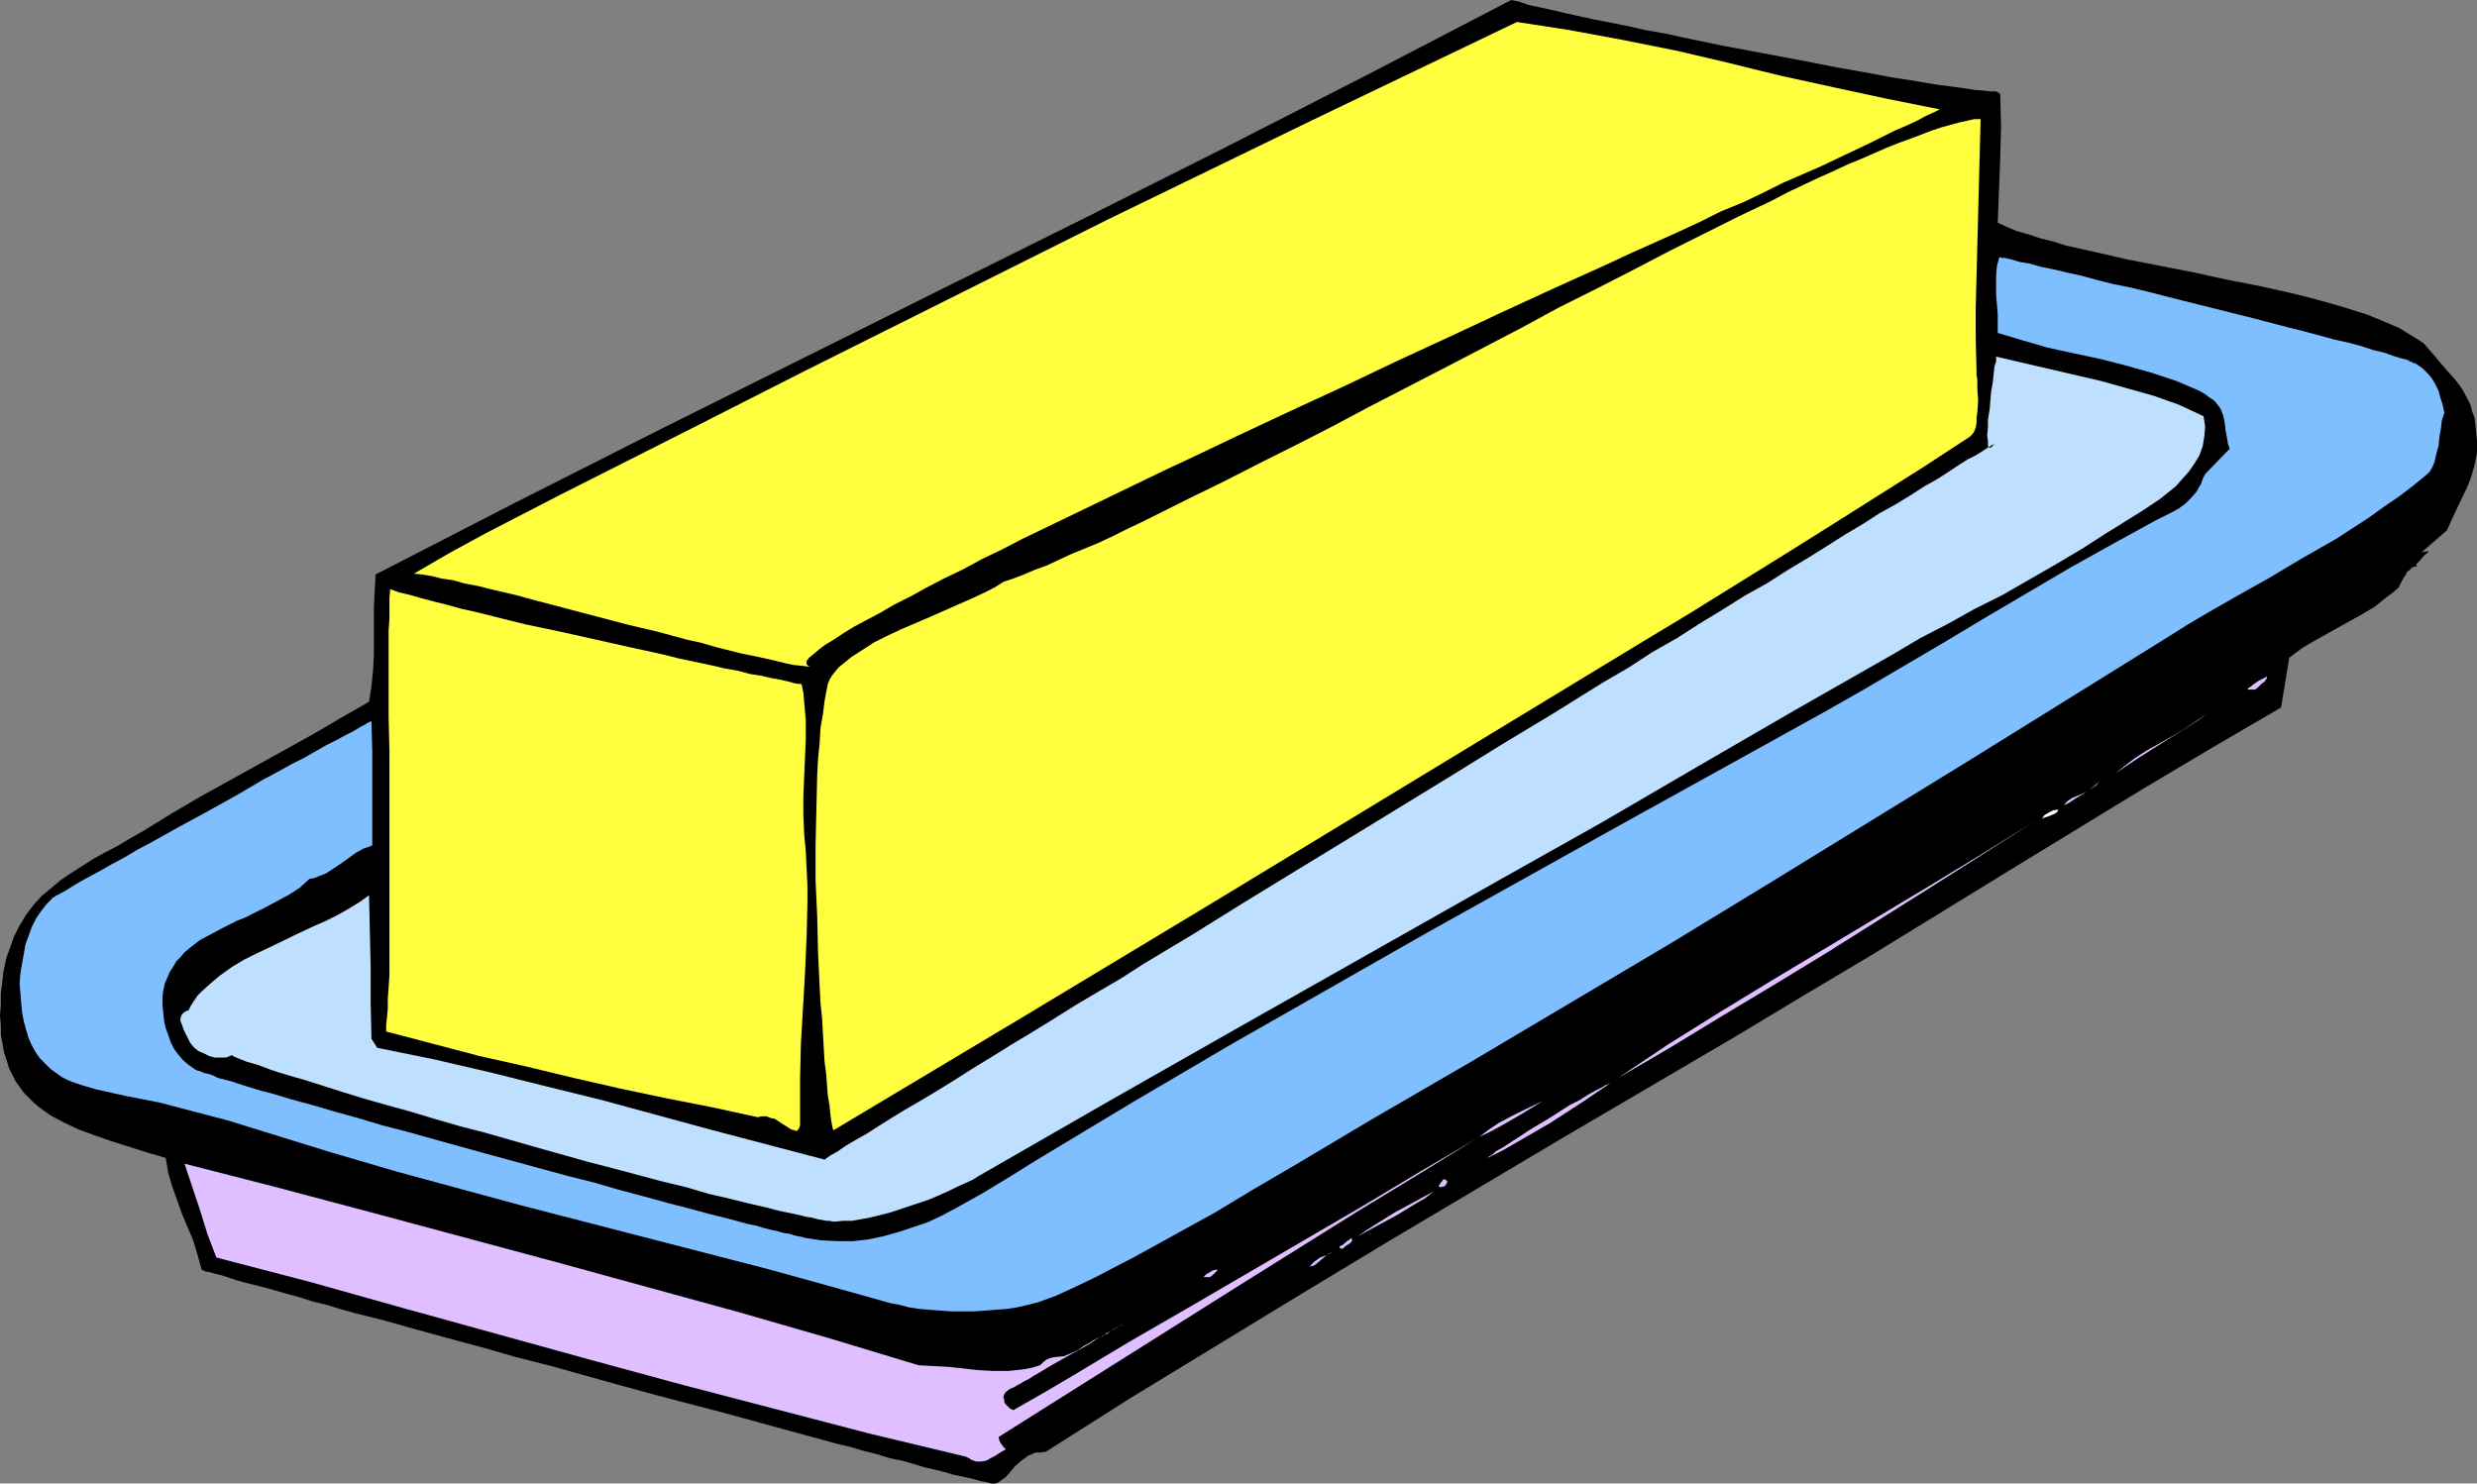 <?xml version="1.0" encoding="UTF-8" standalone="no"?>
<svg
   version="1.0"
   width="129.724mm"
   height="77.708mm"
   id="svg20"
   sodipodi:docname="Butter 5.wmf"
   xmlns:inkscape="http://www.inkscape.org/namespaces/inkscape"
   xmlns:sodipodi="http://sodipodi.sourceforge.net/DTD/sodipodi-0.dtd"
   xmlns="http://www.w3.org/2000/svg"
   xmlns:svg="http://www.w3.org/2000/svg">
  <rect width="100%" height="100%" fill="#808080" stroke="none"/>
  <sodipodi:namedview
     id="namedview20"
     pagecolor="#ffffff"
     bordercolor="#000000"
     borderopacity="0.25"
     inkscape:showpageshadow="2"
     inkscape:pageopacity="0.0"
     inkscape:pagecheckerboard="0"
     inkscape:deskcolor="#d1d1d1"
     inkscape:document-units="mm" />
  <defs
     id="defs1">
    <pattern
       id="WMFhbasepattern"
       patternUnits="userSpaceOnUse"
       width="6"
       height="6"
       x="0"
       y="0" />
  </defs>
  <path
     style="fill:#000000;fill-opacity:1;fill-rule:evenodd;stroke:none"
     d="m 395.112,18.094 0.808,0.485 0.162,6.462 -0.162,6.3 -0.485,12.763 1.778,0.808 1.939,0.808 2.262,0.646 2.424,0.808 2.586,0.646 2.586,0.808 2.909,0.646 2.909,0.646 6.302,1.454 6.626,1.292 6.626,1.292 6.626,1.454 6.626,1.292 6.464,1.454 3.232,0.808 2.909,0.808 2.909,0.808 2.586,0.808 2.586,0.808 2.424,0.969 2.262,0.969 1.939,0.808 1.778,1.131 1.616,0.969 1.454,0.969 0.97,1.131 0.97,1.131 0.97,1.131 1.778,2.1 1.616,1.777 1.293,1.777 1.131,2.1 0.485,0.969 0.323,1.292 0.485,1.292 0.162,1.292 0.162,1.616 0.162,1.616 v 1.292 1.131 l -0.485,2.423 -0.646,2.262 -0.808,2.1 -2.101,4.362 -0.97,2.1 -0.97,2.1 -5.01,4.362 0.646,-0.162 h 0.323 l 0.323,-0.162 v 0.162 0 0.162 l -0.646,0.485 -1.131,1.292 -0.485,0.485 v 0.323 0.162 l -0.808,0.162 -0.485,0.485 -0.646,0.485 -0.162,0.485 -0.485,0.646 -0.323,0.646 -0.323,0.646 -0.323,0.646 -1.131,0.969 -1.293,0.969 -2.424,1.939 -2.747,1.616 -2.909,1.616 -5.818,3.231 -2.747,1.616 -2.586,1.939 -1.616,9.855 -13.574,7.916 -13.574,8.078 -26.987,16.478 -13.413,8.239 -13.413,8.239 -13.574,8.078 -13.413,8.078 -34.421,20.194 -34.259,20.355 -17.13,10.339 -16.968,10.339 -16.968,10.339 -16.806,10.662 -1.131,0.162 h -0.97 l -0.646,0.323 -0.808,0.323 -1.293,0.969 -1.131,0.969 -0.97,1.131 -0.97,1.131 -1.131,0.808 -0.485,0.323 -0.646,0.162 h -0.162 -0.323 l -0.646,-0.162 -0.646,-0.162 -0.97,-0.162 -1.131,-0.323 -1.293,-0.323 -1.454,-0.323 -1.616,-0.323 -1.616,-0.485 -1.939,-0.485 -2.101,-0.485 -2.101,-0.646 -2.262,-0.646 -2.424,-0.485 -2.586,-0.808 -2.586,-0.646 -2.747,-0.808 -2.747,-0.646 -2.909,-0.808 -5.979,-1.616 -6.464,-1.777 -6.464,-1.777 -6.787,-1.777 -6.787,-1.777 -7.11,-1.939 -13.898,-3.877 -6.949,-1.777 -6.787,-1.939 -6.626,-1.777 -6.464,-1.777 -6.302,-1.777 -5.818,-1.454 -2.909,-0.808 -2.586,-0.808 -2.747,-0.646 -2.424,-0.808 -2.424,-0.646 -2.262,-0.646 -2.262,-0.646 -1.939,-0.485 -1.939,-0.485 -1.778,-0.485 -1.454,-0.485 -1.454,-0.485 -1.293,-0.323 -1.131,-0.323 -0.97,-0.162 -0.646,-0.323 -0.808,-2.908 -0.808,-2.746 -2.262,-5.331 -0.97,-2.746 -0.97,-2.746 -0.808,-2.746 -0.485,-2.908 -3.878,-1.131 -3.555,-1.131 -3.555,-1.131 -3.232,-1.131 -3.07,-1.131 -2.747,-1.292 -2.747,-1.454 -2.262,-1.616 -1.131,-0.969 -0.97,-0.969 -0.97,-0.969 -0.808,-1.131 -0.808,-1.131 -0.646,-1.292 -0.646,-1.292 -0.485,-1.616 -0.485,-1.454 -0.323,-1.777 -0.323,-1.777 v -1.777 L 0,200.97 0.162,198.869 v -2.262 l 0.323,-2.423 0.162,-1.616 0.323,-1.616 0.323,-1.454 0.485,-1.292 0.97,-2.746 1.131,-2.262 1.293,-2.1 1.454,-1.939 1.616,-1.777 1.939,-1.616 1.939,-1.616 1.939,-1.292 2.262,-1.454 2.262,-1.454 4.848,-2.585 2.424,-1.454 2.586,-1.454 5.494,-3.393 5.494,-3.231 22.462,-12.439 5.494,-3.231 5.656,-3.231 0.485,-3.069 0.323,-3.231 0.162,-3.069 v -3.231 -3.069 -3.231 l 0.162,-3.069 0.162,-3.231 L 102.293,99.354 130.411,85.137 186.809,57.028 215.089,42.973 243.046,28.918 271.164,14.54 299.121,0 l 1.616,0.323 1.778,0.646 2.262,0.485 2.262,0.485 2.747,0.646 2.909,0.646 2.909,0.646 3.394,0.646 3.232,0.646 3.555,0.808 3.717,0.646 3.717,0.808 7.757,1.616 7.757,1.454 7.757,1.454 7.434,1.454 3.717,0.646 3.555,0.646 3.394,0.646 3.232,0.485 2.909,0.485 2.909,0.485 2.586,0.323 2.424,0.323 2.101,0.323 1.778,0.162 1.454,0.162 h 0.646 z"
     id="path1" />
  <path
     style="fill:#ffff3f;fill-opacity:1;fill-rule:evenodd;stroke:none"
     d="m 383.961,21.648 -1.293,0.646 -1.454,0.646 -1.778,0.969 -2.101,0.969 -2.262,0.969 -2.586,1.292 -2.586,1.292 -3.07,1.454 -3.07,1.454 -3.394,1.616 -3.717,1.616 -3.717,1.616 -3.878,1.939 -4.04,1.939 -4.363,1.777 -4.202,2.1 -4.525,2.1 -4.686,2.1 -4.686,2.1 -4.848,2.262 -5.01,2.262 -5.01,2.262 -10.181,4.685 -10.342,4.847 -10.504,4.847 -10.504,5.008 -10.504,4.847 -10.342,4.847 -10.181,4.847 -4.848,2.262 -9.696,4.685 -4.686,2.262 -4.686,2.262 -4.363,2.1 -4.363,2.1 -4.04,2.1 -4.04,1.939 -3.878,2.1 -3.717,1.777 -3.394,1.777 -3.232,1.777 -3.232,1.616 -2.747,1.616 -2.747,1.454 -2.424,1.292 -2.101,1.292 -1.939,1.292 -1.616,0.969 -1.293,0.969 -1.131,0.969 -0.808,0.646 -0.485,0.646 v 0.323 0.323 l 0.162,0.162 0.162,0.162 0.323,0.162 h 0.323 0.485 -0.97 l -1.293,-0.162 -1.616,-0.162 -1.616,-0.323 -1.939,-0.485 -2.101,-0.485 -2.262,-0.485 -2.424,-0.485 -2.586,-0.646 -2.586,-0.646 -2.747,-0.808 -2.909,-0.646 -5.979,-1.616 -6.141,-1.454 -12.282,-3.231 -3.07,-0.808 -3.07,-0.808 -2.909,-0.808 -2.747,-0.646 -2.747,-0.646 -2.586,-0.646 -2.586,-0.485 -2.262,-0.646 -2.262,-0.323 -1.939,-0.485 -1.939,-0.323 -1.616,-0.162 6.949,-4.039 7.11,-3.877 14.382,-7.431 14.382,-7.27 14.382,-7.27 20.038,-10.178 20.038,-10.016 20.038,-10.016 20.038,-10.016 40.562,-19.709 20.2,-9.693 20.2,-9.693 5.333,0.808 5.171,0.808 10.504,1.939 10.504,2.1 10.342,2.423 5.171,1.292 5.333,1.292 10.342,2.262 10.504,2.262 z"
     id="path2" />
  <path
     style="fill:#ffff3f;fill-opacity:1;fill-rule:evenodd;stroke:none"
     d="m 392.041,23.586 -0.323,12.439 -0.323,12.439 -0.323,12.439 v 6.139 l 0.162,6.3 v 0.162 0.323 0.485 l 0.162,0.808 v 0.969 0.969 l 0.162,2.262 -0.162,2.262 -0.162,1.131 v 0.969 l -0.162,0.969 -0.323,0.808 -0.323,0.485 -0.485,0.485 -8.888,5.816 -9.211,5.816 -9.211,5.816 -9.534,5.977 -9.373,5.816 -9.373,5.816 -9.373,5.654 -9.05,5.493 -75.306,45.719 -37.814,22.779 -37.814,22.617 -0.162,-0.323 -0.162,-0.808 -0.162,-0.969 -0.162,-1.292 -0.162,-1.616 -0.323,-1.777 -0.162,-2.1 -0.162,-2.262 -0.323,-2.423 -0.162,-2.746 -0.162,-2.746 -0.162,-3.069 -0.323,-3.069 -0.162,-3.231 -0.323,-6.785 -0.162,-7.108 -0.323,-7.108 v -7.108 l 0.162,-7.108 0.162,-6.785 0.162,-3.069 0.323,-3.231 0.162,-2.908 0.485,-2.746 0.323,-2.585 0.485,-2.585 0.162,-0.808 0.323,-0.808 0.485,-0.808 0.646,-0.808 0.646,-0.808 0.808,-0.646 1.778,-1.454 2.262,-1.454 2.262,-1.454 2.586,-1.292 2.747,-1.292 5.656,-2.423 5.494,-2.423 2.586,-1.131 2.424,-1.131 2.262,-1.131 1.778,-1.131 1.939,-0.646 2.101,-0.808 2.262,-0.969 2.262,-0.808 2.424,-1.131 2.424,-1.131 2.747,-1.131 2.747,-1.131 2.747,-1.292 2.909,-1.454 3.07,-1.454 2.909,-1.454 3.232,-1.616 3.232,-1.616 6.626,-3.231 6.949,-3.554 7.11,-3.554 7.272,-3.716 7.272,-3.877 15.029,-7.754 15.19,-7.916 7.434,-4.039 7.434,-3.716 7.272,-3.716 7.11,-3.716 7.11,-3.554 6.787,-3.393 6.464,-3.069 3.07,-1.616 3.07,-1.454 3.07,-1.454 2.909,-1.292 2.747,-1.292 2.747,-1.131 2.586,-1.131 2.586,-1.131 2.424,-0.969 2.262,-0.808 2.101,-0.808 2.101,-0.808 1.939,-0.646 1.778,-0.485 1.778,-0.485 1.454,-0.323 1.454,-0.323 z"
     id="path3" />
  <path
     style="fill:#7fbfff;fill-opacity:1;fill-rule:evenodd;stroke:none"
     d="m 483.83,81.745 -0.485,1.454 -0.162,1.454 -0.323,1.777 -0.162,1.777 -0.485,1.777 -0.323,1.454 -0.323,0.808 -0.323,0.646 -0.323,0.485 -0.485,0.485 -2.747,2.262 -2.747,2.1 -3.07,2.1 -2.909,2.1 -3.232,2.1 -3.232,2.1 -6.787,3.877 -6.787,4.039 -6.626,3.716 -6.464,3.716 -3.232,1.939 -3.07,1.939 -39.269,24.394 -19.715,12.116 -19.715,12.116 -19.877,12.116 -19.877,11.793 -19.877,11.793 -20.038,11.632 -7.595,4.523 -7.595,4.523 -7.757,4.523 -7.757,4.685 -7.918,4.362 -7.918,4.362 -7.757,4.039 -4.04,1.939 -3.878,1.777 -1.778,0.646 -1.778,0.646 -1.939,0.485 -2.101,0.485 -2.101,0.323 -2.101,0.162 -4.363,0.323 h -4.525 l -4.363,-0.323 -1.939,-0.162 -2.101,-0.323 -1.778,-0.485 -1.778,-0.323 -12.12,-3.393 -12.282,-3.393 -48.803,-12.601 -24.402,-6.624 -6.626,-1.939 -6.626,-1.939 -13.574,-4.2 -6.787,-2.1 -6.787,-1.777 -6.787,-1.777 -6.626,-1.292 -2.909,-0.646 -2.909,-0.646 -2.747,-0.808 -1.454,-0.485 -1.293,-0.485 -1.293,-0.646 -1.131,-0.808 -1.131,-0.808 -0.97,-0.969 -1.131,-1.131 -0.808,-1.131 -0.808,-1.454 -0.646,-1.454 -0.485,-1.616 -0.485,-1.777 -0.323,-1.777 -0.162,-1.777 -0.162,-1.939 -0.162,-1.939 0.162,-1.939 0.323,-1.939 0.323,-1.777 0.323,-1.939 0.646,-1.777 0.646,-1.777 0.808,-1.616 0.97,-1.454 1.131,-1.454 1.131,-1.131 v -0.162 h 0.162 l 0.323,-0.162 0.162,-0.162 0.97,-0.485 1.131,-0.646 1.293,-0.808 1.616,-0.969 1.778,-0.969 2.101,-1.131 2.262,-1.292 2.424,-1.292 2.424,-1.454 2.747,-1.454 5.494,-3.069 5.656,-3.069 5.818,-3.231 5.494,-3.231 2.747,-1.454 2.586,-1.454 2.586,-1.292 2.262,-1.292 2.262,-1.292 1.939,-0.969 1.778,-0.969 1.616,-0.808 1.293,-0.808 0.97,-0.485 0.485,-0.323 0.323,-0.162 0.323,-0.162 h 0.162 l 0.162,6.139 v 6.139 6.139 6.139 l -0.808,0.323 -0.97,0.323 -1.454,0.808 -2.909,2.1 -1.454,0.969 -1.454,0.969 -1.616,0.646 -0.808,0.323 -0.97,0.162 -1.939,1.777 -2.262,1.454 -2.424,1.292 -2.424,1.292 -2.586,1.292 -1.293,0.646 -1.293,0.485 -2.586,1.292 -2.424,1.292 -2.424,1.292 -2.101,1.616 -0.97,0.808 -0.808,0.969 -0.808,0.808 -0.646,1.131 -0.646,0.969 -0.485,1.131 -0.485,1.131 -0.323,1.454 -0.162,1.292 v 1.454 l 0.162,1.616 0.162,1.616 0.323,1.454 0.485,1.292 0.485,1.454 0.646,1.292 0.808,1.131 0.97,1.131 1.131,0.969 1.131,0.808 0.323,0.162 0.323,0.162 0.646,0.162 0.646,0.323 0.808,0.162 0.97,0.323 0.97,0.485 1.293,0.323 1.293,0.323 1.454,0.485 1.454,0.485 1.616,0.485 1.616,0.485 1.939,0.485 3.717,1.131 4.202,1.131 4.363,1.292 4.686,1.292 4.848,1.454 5.01,1.292 5.171,1.454 10.504,2.908 10.666,2.908 5.333,1.454 5.171,1.292 5.01,1.454 4.848,1.292 4.686,1.292 4.363,1.131 4.202,1.131 3.878,0.969 1.778,0.485 1.778,0.485 1.616,0.323 1.616,0.485 1.293,0.323 1.454,0.323 1.131,0.323 1.131,0.162 0.97,0.323 0.808,0.162 0.808,0.162 0.485,0.162 3.232,0.485 3.232,0.162 h 3.07 l 2.909,-0.323 3.07,-0.646 2.909,-0.808 2.909,-0.969 2.909,-0.969 2.747,-1.292 2.747,-1.454 5.494,-3.069 5.333,-3.231 2.586,-1.616 2.586,-1.616 19.069,-11.47 19.23,-11.309 19.554,-11.147 19.554,-11.147 39.107,-21.809 39.107,-21.648 8.242,-4.685 8.242,-4.847 8.242,-4.847 8.08,-4.847 16.483,-9.693 8.403,-4.685 8.242,-4.523 1.616,-0.808 1.616,-0.808 1.454,-0.808 1.293,-0.969 1.131,-1.131 1.131,-1.292 0.323,-0.646 0.485,-0.808 0.323,-0.969 0.485,-0.969 4.848,-5.008 -0.323,-0.969 -0.162,-0.969 -0.323,-1.777 -0.162,-1.454 -0.323,-1.454 -0.485,-1.292 -0.485,-0.646 -0.485,-0.646 -0.485,-0.485 -0.808,-0.485 -0.808,-0.646 -1.131,-0.646 -2.262,-0.969 -2.262,-0.969 -2.424,-0.808 -2.424,-0.808 -5.171,-1.454 -5.01,-1.292 -5.333,-1.131 -5.171,-1.131 -5.01,-1.454 -4.848,-1.454 V 63.974 62.197 l -0.162,-1.939 -0.162,-1.777 V 56.543 54.604 l 0.162,-1.939 0.485,-1.777 0.485,0.162 h 0.485 l 1.454,0.323 1.616,0.485 1.939,0.323 2.262,0.646 2.424,0.485 2.747,0.646 2.909,0.646 2.909,0.808 3.232,0.808 3.232,0.646 3.394,0.808 6.949,1.777 7.11,1.777 7.11,1.777 6.787,1.777 3.232,0.808 3.07,0.808 2.909,0.808 2.909,0.646 2.424,0.646 2.424,0.808 2.101,0.485 1.778,0.646 1.616,0.485 1.293,0.323 0.485,0.323 0.485,0.162 0.162,0.162 h 0.323 l 1.454,0.969 1.131,1.131 0.808,0.969 0.646,1.131 0.646,1.292 0.323,1.292 0.485,1.454 z"
     id="path4" />
  <path
     style="fill:#bfdfff;fill-opacity:1;fill-rule:evenodd;stroke:none"
     d="m 436.158,82.391 0.162,0.969 0.162,1.131 -0.162,1.939 -0.323,1.939 -0.646,1.777 -0.97,1.616 -1.131,1.616 -1.293,1.454 -1.293,1.454 -1.616,1.292 -1.616,1.292 -3.394,2.262 -3.394,2.1 -1.778,1.131 -1.616,0.969 -5.01,3.231 -5.171,3.069 -5.333,3.069 -5.333,3.069 -5.494,2.746 -5.494,3.069 -5.333,2.746 -5.171,3.069 -19.554,11.147 -19.23,11.147 -19.392,11.309 -19.554,10.985 -51.712,29.241 -25.856,14.701 -25.856,14.863 -1.293,0.808 -1.454,0.646 -1.778,0.808 -1.616,0.808 -3.717,1.616 -3.878,1.292 -3.878,1.292 -3.878,0.969 -1.778,0.323 -1.778,0.323 h -1.778 l -1.616,0.162 h -0.485 l -0.646,-0.162 h -0.646 l -0.808,-0.162 -0.97,-0.162 -1.131,-0.323 -1.131,-0.162 -1.293,-0.323 -1.454,-0.323 -1.616,-0.323 -1.454,-0.323 -1.778,-0.485 -3.555,-0.808 -3.878,-0.969 -4.202,-0.969 -4.363,-1.292 -4.686,-1.131 -4.848,-1.292 -4.848,-1.292 -5.01,-1.292 -10.342,-2.908 -10.181,-2.908 -5.01,-1.292 -5.01,-1.454 -4.848,-1.454 -4.686,-1.292 -4.525,-1.292 -4.202,-1.292 -4.04,-1.292 -3.555,-1.131 -1.778,-0.485 -1.616,-0.485 -1.616,-0.485 -1.454,-0.485 -1.293,-0.485 -1.293,-0.485 -1.131,-0.323 -1.131,-0.323 -0.808,-0.323 -0.808,-0.323 -0.808,-0.323 -0.485,-0.323 -1.131,0.485 h -1.131 -1.131 l -1.131,-0.323 -0.97,-0.485 -1.131,-0.485 -0.808,-0.646 -0.808,-0.969 -0.323,-0.646 -0.485,-0.969 -0.485,-0.969 -0.323,-0.969 -0.323,-0.808 v -0.485 l 0.162,-0.485 0.162,-0.323 0.323,-0.323 0.485,-0.323 0.485,-0.162 0.485,-0.969 0.646,-0.969 0.646,-0.969 0.808,-0.808 1.778,-1.616 1.939,-1.616 2.262,-1.616 2.424,-1.454 2.586,-1.292 2.747,-1.292 5.333,-2.585 2.747,-1.292 2.586,-1.131 2.586,-1.292 2.262,-1.292 2.101,-1.292 1.778,-1.292 0.162,7.108 0.162,7.108 v 7.108 l 0.162,7.108 1.131,1.777 11.15,2.262 11.15,2.585 10.989,2.746 11.15,2.746 21.978,5.977 22.139,5.816 1.131,-0.808 1.454,-0.808 1.616,-1.131 1.939,-1.131 2.262,-1.292 2.262,-1.454 2.586,-1.616 2.909,-1.777 3.07,-1.777 3.232,-1.939 3.394,-2.1 3.555,-2.262 3.717,-2.262 3.878,-2.423 4.04,-2.423 4.202,-2.585 4.363,-2.746 4.363,-2.585 4.686,-2.746 4.525,-2.908 4.848,-2.908 4.848,-2.908 9.858,-6.139 10.019,-6.139 10.342,-6.3 20.846,-12.763 10.181,-6.3 10.181,-6.139 9.858,-6.139 5.01,-2.908 4.686,-3.069 4.848,-2.746 4.525,-2.908 4.525,-2.746 4.363,-2.746 4.363,-2.423 4.04,-2.585 4.04,-2.423 3.878,-2.423 3.555,-2.262 3.555,-2.1 3.232,-2.1 3.232,-1.777 2.909,-1.777 2.747,-1.777 2.586,-1.454 2.262,-1.454 1.939,-1.292 1.778,-1.131 1.616,-0.808 1.293,-0.808 0.97,-0.646 0.808,-0.485 0.162,-0.162 h 0.323 v -0.162 h 0.162 l -0.323,0.323 -0.323,0.323 -0.162,0.162 -0.162,-0.162 h -0.162 l -0.162,-0.323 v -0.808 l -0.162,-1.292 0.162,-1.454 v -1.616 l 0.323,-1.939 0.323,-3.716 0.323,-1.777 0.162,-1.616 0.162,-1.454 0.323,-0.969 v -0.485 -0.323 -0.162 0 l 20.846,4.847 5.171,1.454 5.171,1.454 5.01,1.777 2.424,1.131 z"
     id="path5" />
  <path
     style="fill:#ffff3f;fill-opacity:1;fill-rule:evenodd;stroke:none"
     d="m 158.691,135.541 0.323,1.616 0.162,1.777 0.323,3.716 v 3.554 l -0.162,3.877 -0.323,7.593 v 3.716 l 0.162,3.716 0.323,3.393 0.162,3.393 0.162,3.393 v 3.554 l -0.162,6.785 -0.323,7.108 -0.808,13.893 -0.162,6.947 v 3.393 3.554 1.777 0.485 l -0.162,0.485 -0.323,0.485 -0.323,0.162 -0.323,-0.162 -0.646,-0.162 -0.485,-0.323 -1.293,-0.808 -1.454,-0.969 -0.808,-0.162 -0.808,-0.323 h -0.97 l -0.808,0.162 -8.888,-1.939 -9.05,-1.777 -9.211,-1.939 -9.211,-2.1 -9.373,-2.262 -9.373,-2.1 -9.211,-2.423 -9.211,-2.423 v -1.292 l 0.162,-1.454 0.162,-1.777 v -1.939 l 0.162,-2.262 0.162,-2.423 v -2.423 -2.746 -2.908 -2.908 -12.924 -6.785 -13.732 l -0.162,-6.624 v -17.124 l 0.162,-2.423 v -2.1 -1.939 l 0.162,-1.777 1.778,0.646 2.101,0.485 2.262,0.646 2.424,0.646 2.586,0.646 2.909,0.808 2.909,0.646 3.232,0.808 3.232,0.808 3.232,0.808 6.949,1.454 13.736,3.069 6.626,1.454 3.232,0.808 3.07,0.646 3.07,0.646 2.747,0.646 2.747,0.485 2.424,0.646 2.101,0.323 2.101,0.485 1.778,0.323 1.454,0.323 1.131,0.323 0.808,0.162 h 0.323 0.323 z"
     id="path6" />
  <path
     style="fill:#dfbfff;fill-opacity:1;fill-rule:evenodd;stroke:none"
     d="m 444.884,136.511 0.162,-0.323 0.323,-0.162 0.808,-0.646 0.97,-0.646 0.97,-0.485 0.323,-0.162 0.162,-0.162 0.162,0.162 v 0 l -0.162,0.323 -0.323,0.485 -0.646,0.485 -0.808,0.808 -0.485,0.323 h -0.485 -0.485 z"
     id="path7" />
  <path
     style="fill:#dfbfff;fill-opacity:1;fill-rule:evenodd;stroke:none"
     d="m 418.705,153.15 1.778,-1.454 2.101,-1.616 2.262,-1.454 2.586,-1.454 2.586,-1.454 2.424,-1.454 2.424,-1.616 2.101,-1.454 -1.939,1.454 -2.262,1.454 -4.686,2.908 -4.848,3.069 -2.424,1.616 z"
     id="path8" />
  <path
     style="fill:#dfbfff;fill-opacity:1;fill-rule:evenodd;stroke:none"
     d="m 408.524,159.451 0.646,-0.808 0.97,-0.646 1.939,-0.808 0.97,-0.485 0.97,-0.646 0.97,-0.646 0.646,-0.808 -0.485,0.485 -0.808,0.646 -0.808,0.646 -0.97,0.646 -2.101,1.292 -0.97,0.646 z"
     id="path9" />
  <path
     style="fill:#ffffff;fill-opacity:1;fill-rule:evenodd;stroke:none"
     d="m 404.161,162.197 0.485,-0.808 0.808,-0.485 0.97,-0.485 0.97,-0.162 -0.162,0.485 -0.485,0.323 -1.131,0.485 -0.485,0.162 -0.485,0.162 -0.323,0.162 z"
     id="path10" />
  <path
     style="fill:#dfbfff;fill-opacity:1;fill-rule:evenodd;stroke:none"
     d="m 320.291,213.409 9.858,-6.624 10.342,-6.462 10.342,-6.3 21.008,-12.601 10.504,-6.301 10.342,-6.3 10.181,-6.3 -20.362,12.924 -20.523,12.924 -10.342,6.3 -10.504,6.301 -10.342,6.3 z"
     id="path11" />
  <path
     style="fill:#dfbfff;fill-opacity:1;fill-rule:evenodd;stroke:none"
     d="m 318.836,214.378 -5.979,4.039 -5.979,3.877 -6.141,3.554 -3.07,1.777 -3.232,1.616 0.323,-0.323 0.323,-0.162 0.485,-0.323 0.485,-0.485 1.454,-0.808 1.454,-0.969 1.778,-1.131 1.939,-1.292 4.04,-2.423 4.04,-2.585 1.939,-0.969 1.778,-1.131 1.454,-0.808 1.293,-0.646 0.485,-0.323 0.485,-0.162 0.323,-0.162 z"
     id="path12" />
  <path
     style="fill:#dfbfff;fill-opacity:1;fill-rule:evenodd;stroke:none"
     d="m 292.819,225.041 1.939,-1.454 1.939,-1.292 2.101,-1.131 2.262,-1.131 4.363,-2.1 1.939,-1.292 1.939,-1.454 -1.939,1.454 -1.939,1.292 -4.202,2.585 -4.202,2.423 -2.101,1.131 z"
     id="path13" />
  <path
     style="fill:#dfbfff;fill-opacity:1;fill-rule:evenodd;stroke:none"
     d="m 292.334,225.364 -11.797,7.27 -11.958,7.27 -23.755,14.863 -23.594,14.863 -23.594,14.863 0.162,0.646 0.323,0.646 0.485,0.646 0.485,0.485 -1.131,0.646 -0.97,0.646 -0.97,0.485 -0.808,0.485 -0.97,0.162 h -0.97 l -0.485,-0.162 -0.485,-0.162 -0.485,-0.323 -0.646,-0.323 -18.907,-4.523 -18.584,-4.847 -18.584,-4.847 -18.422,-5.008 -36.845,-10.178 -18.422,-5.17 -18.584,-4.847 -1.778,-4.685 -1.454,-4.685 -1.616,-4.847 -1.454,-4.362 18.261,4.685 18.261,4.847 36.683,9.855 18.261,5.008 18.261,5.008 17.938,5.17 17.614,5.331 2.909,0.162 3.07,0.162 2.909,0.323 2.909,0.323 3.07,0.162 h 2.909 l 3.07,-0.323 1.616,-0.323 1.616,-0.485 0.646,-0.646 0.646,-0.485 0.808,-0.323 0.808,-0.162 1.778,-0.162 0.808,-0.323 0.808,-0.323 1.293,-0.646 1.131,-0.808 0.97,-0.485 0.97,-0.646 0.97,-0.485 0.808,-0.323 0.646,-0.485 0.646,-0.323 1.131,-0.646 0.808,-0.485 0.646,-0.323 0.162,-0.162 h 0.162 -0.162 l -0.323,0.323 -0.485,0.162 -0.646,0.323 -0.808,0.485 -0.808,0.646 -1.131,0.485 -1.131,0.646 -1.131,0.808 -2.586,1.454 -5.171,2.908 -2.424,1.454 -1.131,0.646 -0.97,0.646 -0.97,0.485 -0.808,0.485 -0.646,0.323 -0.485,0.323 -0.808,0.323 -0.646,0.485 -0.323,0.323 -0.162,0.323 -0.162,0.485 0.162,0.485 v 0.323 l 0.162,0.485 0.646,0.646 0.323,0.323 0.323,0.162 0.485,0.162 0.162,-0.162 5.656,-3.231 5.494,-3.231 11.312,-6.785 11.474,-6.624 11.635,-6.785 23.27,-13.57 5.656,-3.393 5.656,-3.393 z"
     id="path14" />
  <path
     style="fill:#dfbfff;fill-opacity:1;fill-rule:evenodd;stroke:none"
     d="m 293.627,229.564 -1.293,0.808 -1.454,0.969 -1.131,0.808 -1.293,0.969 1.293,-0.969 1.131,-0.808 1.454,-0.969 z"
     id="path15" />
  <path
     style="fill:#dfbfff;fill-opacity:1;fill-rule:evenodd;stroke:none"
     d="m 285.547,234.895 -0.485,0.162 -0.162,-0.162 -0.162,-0.162 0.162,-0.162 0.323,-0.485 0.162,-0.162 0.162,-0.323 0.323,-0.162 0.323,0.162 0.162,0.162 0.162,0.162 -0.162,0.323 -0.162,0.323 -0.323,0.323 z"
     id="path16" />
  <path
     style="fill:#dfbfff;fill-opacity:1;fill-rule:evenodd;stroke:none"
     d="m 268.74,244.75 1.616,-1.131 1.778,-1.131 3.878,-2.423 3.878,-2.1 3.878,-2.1 -1.616,1.292 -1.939,1.131 -3.717,2.262 -3.878,2.1 z"
     id="path17" />
  <path
     style="fill:#dfbfff;fill-opacity:1;fill-rule:evenodd;stroke:none"
     d="m 265.832,247.173 h -0.323 -0.162 l -0.162,-0.162 v -0.323 l 0.485,-0.162 0.97,-0.808 0.485,-0.323 0.323,-0.323 0.162,0.323 v 0.323 l -0.162,0.162 -0.323,0.323 -0.808,0.485 z"
     id="path18" />
  <path
     style="fill:#dfbfff;fill-opacity:1;fill-rule:evenodd;stroke:none"
     d="m 259.206,250.727 0.485,-0.485 0.485,-0.485 1.131,-0.808 1.293,-0.485 1.293,-0.646 -0.808,0.323 -0.485,0.323 -2.101,1.777 -0.485,0.323 z"
     id="path19" />
  <path
     style="fill:#dfbfff;fill-opacity:1;fill-rule:evenodd;stroke:none"
     d="m 238.198,252.827 0.485,-0.485 1.293,-0.808 0.646,-0.162 h 0.323 v 0 0.162 l -0.162,0.162 -0.323,0.323 -0.323,0.323 -0.646,0.485 z"
     id="path20" />
</svg>
